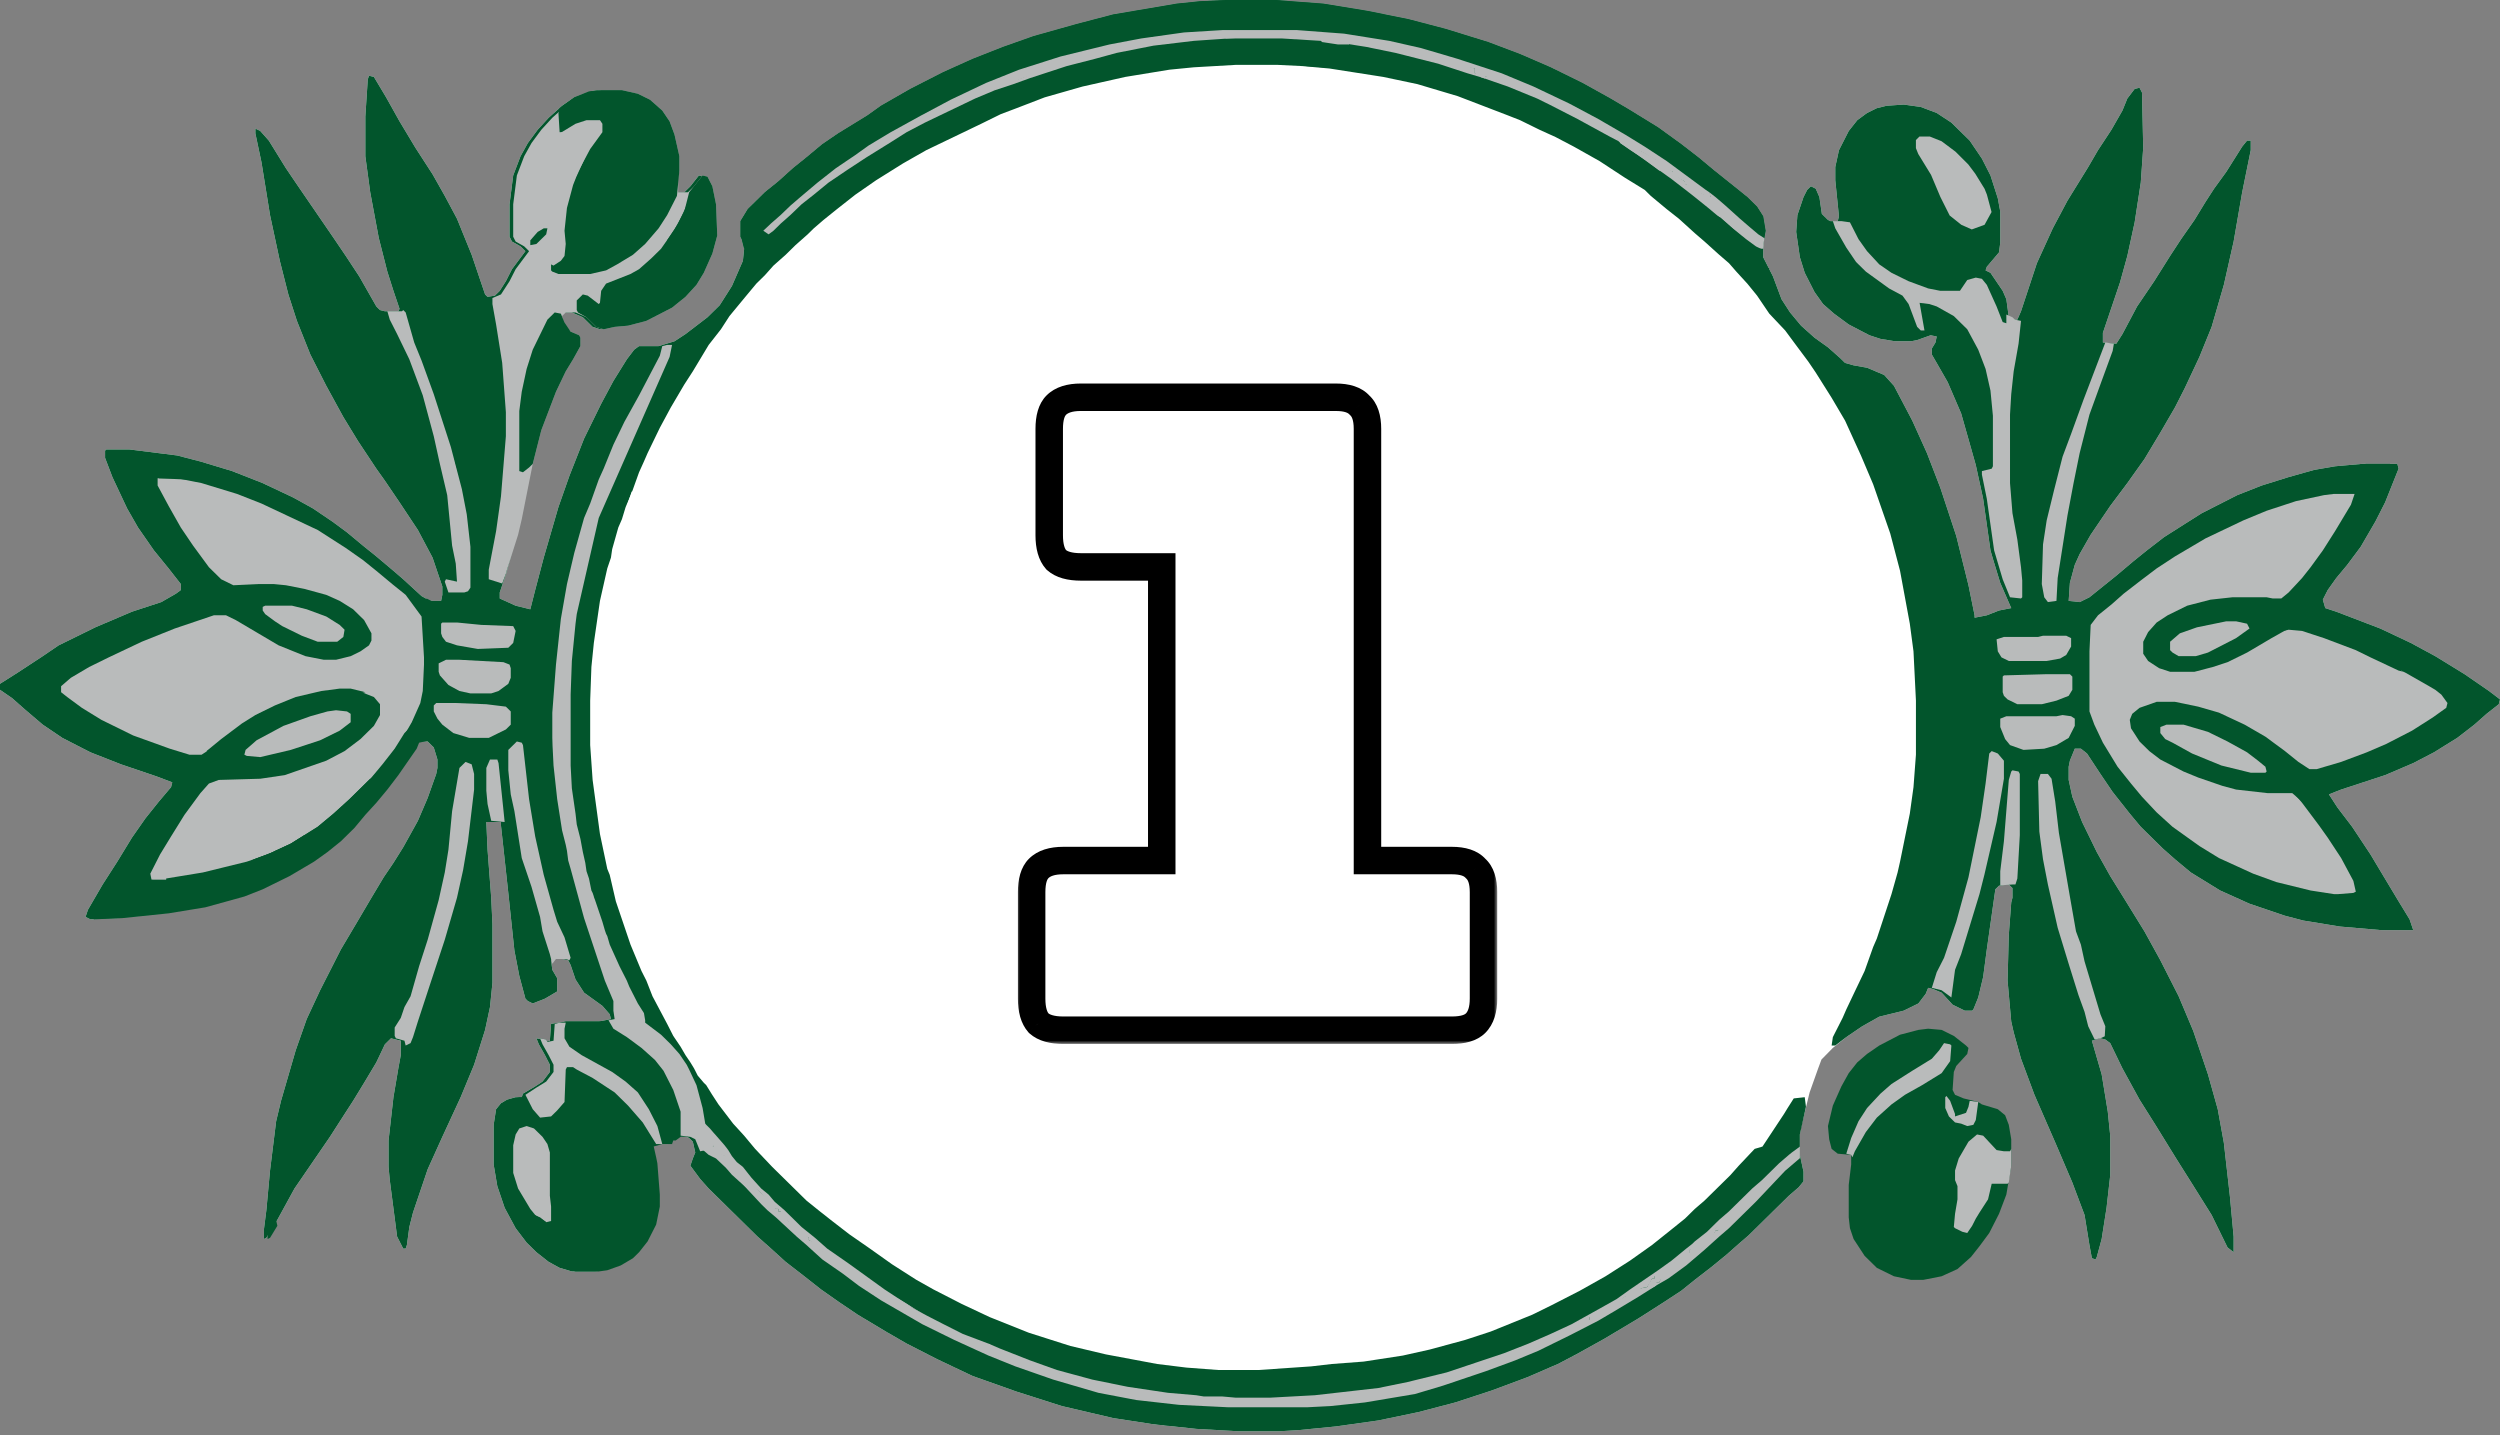<svg width="364" height="209" viewBox="0 0 364 209" fill="none" xmlns="http://www.w3.org/2000/svg">
<rect x="0" y="0" width="364" height="209" fill="#808080" stroke="none"/>
<path d="M178.442 0H185.736L192.674 0.525L199.079 1.575L205.128 2.8L210.465 4.199L216.692 6.124L221.318 7.874L225.765 9.799L230.391 12.073L234.483 14.348L237.152 15.923L241.421 18.547L244.802 20.997L247.292 22.922L249.605 24.846L252.452 27.121L254.409 28.696L255.832 30.096L256.721 31.496L257.077 33.595L256.721 35.695V37.445L258.145 40.244L259.39 43.569L260.635 45.494L262.237 47.418L264.194 49.168L266.151 50.568L267.93 52.143L268.641 52.843L269.887 53.193L271.844 53.542L274.334 54.592L275.758 56.167L278.426 61.241L280.561 65.966L282.518 71.04L284.831 78.039L286.61 85.213L287.5 89.588V89.937L289.279 89.588L291.058 88.888L292.837 88.538L291.236 84.863L290.168 81.364L289.812 80.139L288.745 72.615L287.677 67.716L286.788 64.566L285.543 60.192L283.586 55.642L281.984 52.843L281.273 51.618V50.743L281.806 49.868L281.984 48.993L281.095 48.818L279.138 49.518L278.248 49.693H275.935L273.801 49.343L272.199 48.818L269.175 47.243L267.04 45.669L265.439 44.269L264.194 42.519L262.77 39.719L262.059 37.445L261.525 33.77L261.703 31.321L262.592 28.696L263.126 27.646L263.66 27.121L264.371 27.471L264.905 28.696L265.261 31.146L266.151 32.02L266.506 32.196H267.574L267.752 31.496L267.218 26.246V24.322L267.752 21.872L269.175 19.072L270.42 17.498L271.844 16.448L273.267 15.748L274.69 15.398L277.181 15.223L279.672 15.573L281.984 16.448L284.119 17.848L286.788 20.472L288.567 23.097L289.812 25.546L290.88 28.871L291.236 30.796V35.345L291.058 36.745L289.279 38.845L289.101 39.37L289.812 39.719L291.591 42.344L292.125 43.569L292.481 46.194L292.837 46.544H293.726L294.26 45.319L296.573 38.32L298.886 33.245L301.021 29.221L304.045 24.322L305.468 21.872L307.425 18.897L309.026 16.098L309.738 14.348L310.805 12.948L311.517 12.773L311.873 13.473L312.051 21.522L311.695 26.596L310.805 32.37L309.738 37.27L308.671 41.119L306.18 48.468V49.868L308.137 50.043L309.026 48.643L311.161 44.619L313.652 40.944L315.965 37.27L317.566 34.82L319.523 32.02L321.124 29.396L322.37 27.471L324.149 25.021L326.461 21.347L327.173 20.472H327.707V21.872L326.461 27.996L325.216 35.17L323.793 41.469L322.014 47.593L320.235 51.968L318.1 56.517L316.676 59.317L314.542 62.991L312.229 66.841L309.738 70.34L307.247 73.665L304.401 77.864L302.8 80.664L302.088 82.239L301.376 84.863L301.198 87.488L302.8 87.663L304.223 86.963L308.137 83.813L310.628 81.714L312.585 80.139L315.075 78.214L318.1 76.289L320.59 74.715L325.75 72.09L329.308 70.69L333.222 69.465L336.958 68.415L339.982 67.891L343.896 67.541H349.056L349.234 68.24L347.277 73.14L345.853 75.939L343.718 79.614L341.762 82.239L340.16 84.163L338.915 85.913L338.203 87.313L338.559 88.538L340.16 89.063L346.565 91.512L351.013 93.612L354.571 95.537L358.841 98.161L362.399 100.611L364 101.836L363.822 102.536L362.043 103.935L360.264 105.51L357.773 107.435L354.393 109.535L351.369 111.109L347.277 112.859L340.872 114.959L339.093 115.659L340.338 117.584L342.473 120.383L345.142 124.408L346.921 127.382L349.234 131.232L350.835 133.856L351.369 135.431H346.743L340.694 134.906L335.357 134.031L332.688 133.331L327.529 131.582L323.259 129.657L318.989 127.032L316.676 125.108L314.897 123.533L311.695 120.383L310.094 118.458L307.603 115.309L305.824 112.684L303.867 109.71L302.978 109.01H302.088L301.376 110.76L301.198 111.634V113.559L301.732 116.009L303.155 119.683L305.29 124.058L307.247 127.557L309.204 130.707L312.229 135.606L314.542 139.805L317.21 145.055L319.345 150.129L321.48 156.428L322.903 161.502L323.793 166.402L324.682 174.276L325.216 180.05V182.325L324.327 181.625L322.014 176.9L319.167 172.351L316.854 168.676L313.83 163.777L311.517 160.103L309.026 155.553L307.247 151.879L306.536 151.354L305.824 151.179L304.579 151.529L306.002 156.428L306.892 161.852L307.247 165.352V171.126L306.714 175.85L306.002 180.4L305.29 183.024L305.112 183.374L304.579 183.199L304.223 181.275L303.511 176.9L301.732 172.176L299.419 166.752L296.217 159.403L294.26 154.153L293.193 150.304L292.837 148.729L292.303 142.78L292.481 136.131L292.837 131.407L293.015 130.707V129.307L292.481 128.782L291.058 128.957L290.524 129.482L289.279 138.231L288.745 142.255L288.033 145.23L287.322 146.979L287.144 147.154H286.076L284.297 146.28L282.696 144.53L281.451 144.005L280.739 143.83L280.383 144.705L279.316 146.105L277.181 147.154L273.623 148.029L271.132 149.429L268.819 151.004L266.862 152.579L265.207 154.264L264.727 155.553L263.482 159.053L262.237 164.127L262.059 165.177V168.152L262.592 170.601V172.001L261.881 172.876L260.457 174.101L254.587 179.875L253.163 181.1L251.384 182.674L249.249 184.424L246.759 186.349L244.802 187.924L242.133 189.674L238.575 191.948L233.593 194.923L229.501 197.197L226.833 198.597L222.385 200.522L217.226 202.447L211.889 204.196L206.551 205.596L200.68 206.821L194.454 207.696L189.116 208.221L186.27 208.396H180.399L174.172 208.046L167.767 207.346L162.074 206.471L154.602 204.721L148.02 202.622L141.615 200.347L136.456 197.897L132.008 195.623L128.983 193.873L124.892 191.423L122.045 189.499L119.554 187.749L116.886 185.649L114.395 183.724L112.082 181.625L110.303 180.05L103.187 173.051L101.941 171.651L100.518 169.726L100.874 168.676L101.23 167.802L100.874 166.227L100.34 165.702L99.984 165.527H98.561L97.85 166.052H97.494L97.316 166.577H95.892L94.647 166.927L95.003 168.501L95.181 169.376L95.537 173.926V175.675L95.003 178.3L93.758 180.75L92.512 182.325L91.623 183.199L89.844 184.249L87.887 184.949L86.641 185.124H83.261L81.482 184.599L79.881 183.724L78.102 182.325L76.678 180.925L75.077 178.825L73.476 175.85L72.409 172.701L71.875 169.551V163.777L72.231 161.502L72.942 160.628L73.832 160.103L75.077 159.753H75.967L76.145 159.228L77.924 158.178L78.991 157.478L80.059 156.078V155.028L79.347 153.629L78.457 152.054L78.102 151.179L78.991 151.354L79.169 151.704L80.059 151.529L80.237 149.079L82.371 148.729H87.175L88.954 148.379L88.776 147.679L87.709 146.455L85.04 144.53L83.795 142.605L83.083 140.505L82.727 139.805L81.838 139.63H80.415L80.237 139.805L80.415 141.205L81.126 142.43V144.355L79.347 145.405L77.568 146.105L76.856 145.755L76.501 145.405L75.611 142.08L74.899 138.406L74.01 130.007L72.942 120.208V119.683H70.807L70.985 123.708L71.519 130.707L71.697 134.556V143.13L71.341 146.63L70.629 149.954L69.028 155.028L67.071 159.753L64.403 165.527L62.268 170.251L60.133 176.55L59.599 178.65L59.243 181.275L59.066 181.8H58.71L57.82 180.05L56.753 171.826L56.575 169.901V166.052L57.286 159.753L57.998 155.553L58.354 153.629V151.529L56.931 151.179L56.041 152.054L54.796 154.678L53.017 157.653L51.415 160.278L50.17 162.202L48.035 165.527L42.876 173.051L40.385 177.6L38.784 180.225L38.428 180.4V179L38.784 176.2L39.318 170.426L40.207 163.252L40.919 160.278L43.054 152.929L44.655 148.379L46.612 144.18L49.636 138.231L52.127 134.031L54.084 130.707L55.863 127.732L57.286 125.632L58.71 123.358L60.845 119.508L62.268 116.184L63.513 112.684L63.691 111.809V110.585L63.157 108.835L62.268 107.96H61.023L60.489 108.135L60.133 109.01L57.464 112.859L55.863 114.959L54.262 116.884L52.661 118.633L51.06 120.558L49.103 122.483L47.146 124.058L45.189 125.457L41.63 127.557L37.717 129.482L35.048 130.532L29.355 132.107L24.018 132.981L17.257 133.681L13.165 133.856L12.454 133.506L12.809 132.456L14.944 128.782L17.079 125.457L19.214 121.958L21.171 119.158L23.128 116.709L24.907 114.609L25.085 113.909L22.772 113.034L17.613 111.284L13.165 109.535L9.073 107.435L6.227 105.51L3.558 103.236L1.779 101.661L0 100.436V99.561L2.491 97.986L6.227 95.537L8.54 93.962L13.877 91.337L19.214 89.063L23.484 87.663L25.619 86.438L26.33 85.913V85.038L24.551 82.763L22.416 80.139L20.104 76.814L18.502 74.015L16.367 69.465L15.3 66.666V65.616L15.478 65.441H18.858L25.797 66.316L29.177 67.191L33.803 68.59L38.25 70.34L42.698 72.44L45.544 74.015L48.391 75.939L50.526 77.514L52.839 79.439L54.796 81.014L57.286 83.113L58.71 84.338L61.378 86.788L62.624 87.488H64.225L64.403 86.613V85.388L62.98 81.189L60.845 77.164L58.176 73.14L56.041 69.99L54.796 68.24L52.127 64.216L49.992 60.717L47.502 56.167L45.189 51.618L43.232 46.718L41.986 42.869L40.741 37.97L39.318 31.321L38.072 23.622L37.183 19.422V18.722L37.894 19.072L39.14 20.472L41.63 24.497L43.41 27.121L48.569 34.645L50.348 37.27L52.305 40.244L54.796 44.619L55.329 45.144L56.041 45.319H57.998L58.176 44.969L57.286 42.344L56.397 39.544L55.151 34.645L53.906 27.996L53.194 22.747V16.973L53.55 11.548L53.728 11.024L54.44 11.198L56.219 14.173L58.176 17.672L60.489 21.522L62.98 25.372L64.759 28.521L66.538 31.846L68.672 37.095L70.629 42.869L70.985 43.219L72.053 43.044L72.764 42.344L73.654 40.944L74.543 39.194L76.501 36.57L75.789 35.87L74.543 35.17L74.188 34.47V29.746L74.721 25.546L75.789 22.747L76.856 20.822L78.28 18.897L79.881 17.148L81.838 15.398L83.617 14.173L85.93 13.298L86.997 13.123H90.022L92.334 13.648L94.113 14.523L95.892 16.098L96.96 17.672L97.672 19.597L98.383 22.747V24.846L98.205 26.071V27.996H99.629L100.518 27.121L101.763 25.546L102.475 25.721L103.187 27.121L103.72 29.746L103.898 34.295L103.187 36.92L101.941 39.719L100.874 41.469L99.273 43.219L97.316 44.794L93.58 46.718L90.911 47.418L88.954 47.593L87.353 47.943L86.285 47.593L84.862 46.194L83.261 45.494H81.838L81.304 46.019L81.482 47.068L82.549 48.293L83.795 48.818L83.973 49.168V50.393L82.905 52.318L81.838 54.067L80.415 57.042L78.28 62.641L77.034 67.541L75.433 75.589L74.899 77.864L74.721 79.789L73.654 83.638L72.764 86.263V87.138L75.077 88.188L77.212 88.713L77.924 85.913L79.169 81.189L81.304 73.84L82.905 69.29L85.04 63.866L87.531 58.792L89.31 55.467L91.267 52.318L92.334 50.918L93.046 50.393H95.892L98.205 49.693L99.806 48.643L103.009 46.194L104.788 44.444L106.567 41.644L108.168 37.97L108.346 36.22L107.99 34.82L107.812 34.47V32.196L108.88 30.446L111.37 27.996L113.327 26.421L115.462 24.497L117.419 22.922L119.732 20.997L122.045 19.422L126.315 16.798L128.272 15.398L132.542 12.948L137.345 10.498L141.615 8.574L146.063 6.824L150.51 5.249L156.737 3.5L162.074 2.1L171.326 0.525L174.706 0.175L178.442 0Z" fill="white"/>
<mask id="path-2-outside-1_389_7248" maskUnits="userSpaceOnUse" x="148" y="54.999" width="70" height="97" fill="black">
<rect fill="white" x="148" y="54.999" width="70" height="97"/>
<path d="M211.391 150H154.815C153.193 150 151.999 149.658 151.231 148.976C150.548 148.208 150.207 147.013 150.207 145.392V129.904C150.207 128.282 150.548 127.13 151.231 126.448C151.999 125.68 153.193 125.296 154.815 125.296H169.151V82.543H157.375C155.753 82.543 154.559 82.202 153.791 81.519C153.108 80.751 152.767 79.557 152.767 77.936V62.447C152.767 60.826 153.108 59.674 153.791 58.992C154.559 58.224 155.753 57.84 157.375 57.84H194.495C196.116 57.84 197.268 58.224 197.951 58.992C198.719 59.674 199.103 60.826 199.103 62.447V125.296H211.391C213.012 125.296 214.164 125.68 214.847 126.448C215.615 127.13 215.999 128.282 215.999 129.904V145.392C215.999 147.013 215.615 148.208 214.847 148.976C214.164 149.658 213.012 150 211.391 150Z"/>
</mask>
<path d="M211.391 150H154.815C153.193 150 151.999 149.658 151.231 148.976C150.548 148.208 150.207 147.013 150.207 145.392V129.904C150.207 128.282 150.548 127.13 151.231 126.448C151.999 125.68 153.193 125.296 154.815 125.296H169.151V82.543H157.375C155.753 82.543 154.559 82.202 153.791 81.519C153.108 80.751 152.767 79.557 152.767 77.936V62.447C152.767 60.826 153.108 59.674 153.791 58.992C154.559 58.224 155.753 57.84 157.375 57.84H194.495C196.116 57.84 197.268 58.224 197.951 58.992C198.719 59.674 199.103 60.826 199.103 62.447V125.296H211.391C213.012 125.296 214.164 125.68 214.847 126.448C215.615 127.13 215.999 128.282 215.999 129.904V145.392C215.999 147.013 215.615 148.208 214.847 148.976C214.164 149.658 213.012 150 211.391 150Z" fill="white"/>
<path d="M151.231 148.976L149.736 150.304L149.814 150.392L149.902 150.47L151.231 148.976ZM151.231 126.448L149.816 125.033L149.816 125.033L151.231 126.448ZM169.151 125.296V127.296H171.151V125.296H169.151ZM169.151 82.543H171.151V80.543H169.151V82.543ZM153.791 81.519L152.296 82.848L152.374 82.936L152.462 83.014L153.791 81.519ZM153.791 58.992L152.376 57.577L152.376 57.577L153.791 58.992ZM197.951 58.992L196.456 60.32L196.534 60.408L196.622 60.486L197.951 58.992ZM199.103 125.296H197.103V127.296H199.103V125.296ZM214.847 126.448L213.352 127.776L213.43 127.864L213.518 127.942L214.847 126.448ZM214.847 148.976L216.261 150.39L216.261 150.39L214.847 148.976ZM211.391 148H154.815V152H211.391V148ZM154.815 148C153.414 148 152.8 147.695 152.559 147.481L149.902 150.47C151.197 151.621 152.973 152 154.815 152V148ZM152.725 147.647C152.511 147.406 152.207 146.792 152.207 145.392H148.207C148.207 147.233 148.585 149.009 149.736 150.304L152.725 147.647ZM152.207 145.392V129.904H148.207V145.392H152.207ZM152.207 129.904C152.207 128.473 152.523 127.983 152.645 127.862L149.816 125.033C148.572 126.277 148.207 128.091 148.207 129.904H152.207ZM152.645 127.862C152.888 127.619 153.465 127.296 154.815 127.296V123.296C152.922 123.296 151.109 123.74 149.816 125.033L152.645 127.862ZM154.815 127.296H169.151V123.296H154.815V127.296ZM171.151 125.296V82.543H167.151V125.296H171.151ZM169.151 80.543H157.375V84.543H169.151V80.543ZM157.375 80.543C155.974 80.543 155.36 80.239 155.119 80.025L152.462 83.014C153.757 84.165 155.533 84.543 157.375 84.543V80.543ZM155.285 80.191C155.071 79.95 154.767 79.336 154.767 77.936H150.767C150.767 79.777 151.145 81.553 152.296 82.848L155.285 80.191ZM154.767 77.936V62.447H150.767V77.936H154.767ZM154.767 62.447C154.767 61.017 155.083 60.527 155.205 60.406L152.376 57.577C151.132 58.821 150.767 60.635 150.767 62.447H154.767ZM155.205 60.406C155.448 60.163 156.025 59.84 157.375 59.84V55.84C155.482 55.84 153.669 56.284 152.376 57.577L155.205 60.406ZM157.375 59.84H194.495V55.84H157.375V59.84ZM194.495 59.84C195.87 59.84 196.325 60.174 196.456 60.32L199.445 57.663C198.21 56.273 196.362 55.84 194.495 55.84V59.84ZM196.622 60.486C196.768 60.617 197.103 61.072 197.103 62.447H201.103C201.103 60.58 200.669 58.732 199.279 57.497L196.622 60.486ZM197.103 62.447V125.296H201.103V62.447H197.103ZM199.103 127.296H211.391V123.296H199.103V127.296ZM211.391 127.296C212.766 127.296 213.221 127.63 213.352 127.776L216.341 125.119C215.106 123.729 213.258 123.296 211.391 123.296V127.296ZM213.518 127.942C213.664 128.073 213.999 128.528 213.999 129.904H217.999C217.999 128.036 217.565 126.188 216.175 124.953L213.518 127.942ZM213.999 129.904V145.392H217.999V129.904H213.999ZM213.999 145.392C213.999 146.741 213.675 147.318 213.432 147.561L216.261 150.39C217.554 149.097 217.999 147.284 217.999 145.392H213.999ZM213.432 147.561C213.311 147.683 212.821 148 211.391 148V152C213.203 152 215.017 151.634 216.261 150.39L213.432 147.561Z" fill="black" mask="url(#path-2-outside-1_389_7248)"/>
<path d="M178.442 0H185.736L192.674 0.525L199.079 1.575L205.128 2.8L210.465 4.199L216.692 6.124L221.318 7.874L225.765 9.799L230.391 12.073L234.483 14.348L237.152 15.923L241.421 18.547L244.802 20.997L247.292 22.922L249.605 24.846L252.452 27.121L254.409 28.696L255.832 30.096L256.721 31.496L257.077 33.595L256.721 35.695V37.445L258.145 40.244L259.39 43.569L260.635 45.494L262.237 47.418L264.194 49.168L266.151 50.568L267.93 52.143L268.641 52.843L269.887 53.193L271.844 53.542L274.334 54.592L275.758 56.167L278.426 61.241L280.561 65.966L282.518 71.04L284.831 78.039L286.61 85.213L287.5 89.588V89.937L289.279 89.588L291.058 88.888L292.837 88.538L291.236 84.863L290.168 81.364L289.812 80.139L288.745 72.615L287.677 67.716L286.788 64.566L285.543 60.192L283.586 55.642L281.984 52.843L281.273 51.618V50.743L281.806 49.868L281.984 48.993L281.095 48.818L279.138 49.518L278.248 49.693H275.935L273.801 49.343L272.199 48.818L269.175 47.243L267.04 45.669L265.439 44.269L264.194 42.519L262.77 39.719L262.059 37.445L261.525 33.77L261.703 31.321L262.592 28.696L263.126 27.646L263.66 27.121L264.371 27.471L264.905 28.696L265.261 31.146L266.151 32.02L266.506 32.196H267.574L267.752 31.496L267.218 26.246V24.322L267.752 21.872L269.175 19.072L270.42 17.498L271.844 16.448L273.267 15.748L274.69 15.398L277.181 15.223L279.672 15.573L281.984 16.448L284.119 17.848L286.788 20.472L288.567 23.097L289.812 25.546L290.88 28.871L291.236 30.796V35.345L291.058 36.745L289.279 38.845L289.101 39.37L289.812 39.719L291.591 42.344L292.125 43.569L292.481 46.194L292.837 46.544H293.726L294.26 45.319L296.573 38.32L298.886 33.245L301.021 29.221L304.045 24.322L305.468 21.872L307.425 18.897L309.026 16.098L309.738 14.348L310.805 12.948L311.517 12.773L311.873 13.473L312.051 21.522L311.695 26.596L310.805 32.37L309.738 37.27L308.671 41.119L306.18 48.468V49.868L308.137 50.043L309.026 48.643L311.161 44.619L313.652 40.944L315.965 37.27L317.566 34.82L319.523 32.02L321.124 29.396L322.37 27.471L324.149 25.021L326.461 21.347L327.173 20.472H327.707V21.872L326.461 27.996L325.216 35.17L323.793 41.469L322.014 47.593L320.235 51.968L318.1 56.517L316.676 59.317L314.542 62.991L312.229 66.841L309.738 70.34L307.247 73.665L304.401 77.864L302.8 80.664L302.088 82.239L301.376 84.863L301.198 87.488L302.8 87.663L304.223 86.963L308.137 83.813L310.628 81.714L312.585 80.139L315.075 78.214L318.1 76.289L320.59 74.715L325.75 72.09L329.308 70.69L333.222 69.465L336.958 68.415L339.982 67.891L343.896 67.541H349.056L349.234 68.24L347.277 73.14L345.853 75.939L343.718 79.614L341.761 82.239L340.16 84.163L338.915 85.913L338.203 87.313L338.559 88.538L340.16 89.063L346.565 91.512L351.013 93.612L354.571 95.537L358.841 98.161L362.399 100.611L364 101.836L363.822 102.536L362.043 103.935L360.264 105.51L357.773 107.435L354.393 109.535L351.369 111.109L347.277 112.859L340.872 114.959L339.093 115.659L340.338 117.584L342.473 120.383L345.142 124.408L346.921 127.382L349.234 131.232L350.835 133.856L351.369 135.431H346.743L340.694 134.906L335.357 134.031L332.688 133.331L327.529 131.582L323.259 129.657L318.989 127.032L316.676 125.108L314.897 123.533L311.695 120.383L310.094 118.458L307.603 115.309L305.824 112.684L303.867 109.71L302.978 109.01H302.088L301.376 110.76L301.198 111.634V113.559L301.732 116.009L303.155 119.683L305.29 124.058L307.247 127.557L309.204 130.707L312.229 135.606L314.542 139.805L317.21 145.055L319.345 150.129L321.48 156.428L322.903 161.502L323.793 166.402L324.682 174.276L325.216 180.05V182.325L324.326 181.625L322.014 176.9L319.167 172.351L316.854 168.676L313.83 163.777L311.517 160.103L309.026 155.553L307.247 151.879L306.536 151.354L305.824 151.179L304.579 151.529L306.002 156.428L306.891 161.852L307.247 165.352V171.126L306.714 175.85L306.002 180.4L305.29 183.024L305.112 183.374L304.579 183.199L304.223 181.275L303.511 176.9L301.732 172.176L299.419 166.752L296.217 159.403L294.26 154.153L293.193 150.304L292.837 148.729L292.303 142.78L292.481 136.131L292.837 131.407L293.015 130.707V129.307L292.481 128.782L291.058 128.957L290.524 129.482L289.279 138.231L288.745 142.255L288.033 145.23L287.322 146.979L287.144 147.154H286.076L284.297 146.28L282.696 144.53L281.451 144.005L280.739 143.83L280.383 144.705L279.316 146.105L277.181 147.154L273.623 148.029L271.132 149.429L268.819 151.004L267.218 152.229H266.684L266.862 151.004L268.285 148.204L268.819 146.979L270.065 144.355L271.488 141.38L272.733 137.881L273.267 136.656L275.402 130.182L276.291 127.032L276.647 125.457L278.07 118.458L278.604 114.609L278.96 109.885V102.011L278.604 94.837L278.07 90.812L276.647 83.113L275.224 77.689L272.733 70.515L270.954 66.316L268.641 61.241L266.684 57.917L264.371 54.242L263.304 52.668L261.347 50.043L259.924 48.118L257.611 45.669L255.832 43.044L254.409 41.294L252.807 39.544L251.74 38.32L250.317 37.095L248.182 35.17L246.759 33.945L244.446 31.846L242.667 30.446L240.354 28.521L239.464 27.646L236.618 25.896L232.882 23.447L229.146 21.347L226.477 19.947L224.164 18.897L223.097 18.372L221.318 17.498L219.539 16.798L212.244 13.998L206.373 12.248L201.392 11.198L193.564 9.974L189.65 9.624L186.092 9.449H179.865L173.816 9.799L170.258 10.149L163.853 11.198L157.627 12.598L152.111 14.173L148.02 15.748L145.707 16.623L142.86 18.023L134.854 21.872L131.474 23.797L127.56 26.246L124.536 28.346L121.867 30.446L119.91 32.02L118.487 33.245L117.597 34.12L115.818 35.695L115.107 36.395L114.395 37.095L112.616 38.67L111.37 40.069L110.125 41.294L108.524 43.219L106.211 46.019L104.966 47.943L103.187 50.218L100.874 54.067L99.629 55.992L97.672 59.317L96.07 62.291L94.291 65.966L93.758 67.191L93.046 68.765L91.978 71.74L91.089 73.84L90.555 75.589L90.022 76.814L89.132 79.964L88.954 81.189L88.42 82.763L87.353 87.488L86.463 93.612L86.108 97.111L85.93 102.011V108.485L86.285 113.559L87.353 121.433L88.42 126.507L88.776 127.382L89.666 131.232L91.801 137.531L93.402 141.38L94.113 142.78L95.003 145.055L97.138 149.079L98.027 150.829L99.095 152.404L99.806 153.629L100.162 154.153L100.518 154.678L101.052 155.553L101.586 156.603L102.475 157.653L102.831 158.003L103.653 159.335L104.61 160.803L106.745 163.602L108.346 165.352L109.947 167.277L112.438 169.901L117.419 174.801L119.376 176.375L121.155 177.775L123.646 179.7L126.671 181.8L129.873 184.074L133.431 186.349L135.922 187.749L140.014 189.848L144.106 191.773L149.799 194.048L155.848 195.973L161.007 197.197L168.479 198.597L172.749 199.122L177.374 199.472H183.245L190.895 198.947L193.92 198.597L198.545 198.247L204.239 197.372L208.152 196.498L213.312 195.098L217.048 193.873L223.097 191.423L225.943 190.023L230.035 187.924L233.771 185.824L237.329 183.549L240.532 181.275L243.378 179L245.335 177.425L246.759 176.025L248.182 174.801L251.918 171.126L253.163 169.726L255.476 167.277L256.614 166.942L259.746 162.202L260.28 161.327L261.169 159.928L262.77 159.753L262.948 161.152L262.059 165.177V168.152L262.592 170.601V172.001L261.881 172.876L260.457 174.101L254.587 179.875L253.163 181.1L251.384 182.674L249.249 184.424L246.759 186.349L244.802 187.924L242.133 189.674L238.575 191.948L233.593 194.923L229.501 197.197L226.833 198.597L222.385 200.522L217.226 202.447L211.889 204.196L206.551 205.596L200.68 206.821L194.454 207.696L189.116 208.221L186.27 208.396H180.399L174.172 208.046L167.767 207.346L162.074 206.471L154.602 204.721L148.02 202.622L141.615 200.347L136.456 197.897L132.008 195.623L128.983 193.873L124.891 191.423L122.045 189.499L119.554 187.749L116.886 185.649L114.395 183.724L112.082 181.625L110.303 180.05L103.187 173.051L101.941 171.651L100.518 169.726L100.874 168.676L101.23 167.802L100.874 166.227L100.34 165.702L99.984 165.527H98.561L97.85 166.052H97.494L97.316 166.577H95.892L94.647 166.927L95.003 168.501L95.181 169.376L95.537 173.926V175.675L95.003 178.3L93.758 180.75L92.512 182.325L91.623 183.199L89.844 184.249L87.887 184.949L86.641 185.124H83.261L81.482 184.599L79.881 183.724L78.102 182.325L76.678 180.925L75.077 178.825L73.476 175.85L72.409 172.701L71.875 169.551V163.777L72.231 161.502L72.942 160.628L73.832 160.103L75.077 159.753H75.967L76.145 159.228L77.924 158.178L78.991 157.478L80.059 156.078V155.028L79.347 153.629L78.457 152.054L78.102 151.179L78.991 151.354L79.169 151.704L80.059 151.529L80.237 149.079L82.371 148.729H87.175L88.954 148.379L88.776 147.679L87.709 146.455L85.04 144.53L83.795 142.605L83.083 140.505L82.727 139.805L81.838 139.63H80.415L80.237 139.805L80.415 141.205L81.126 142.43V144.355L79.347 145.405L77.568 146.105L76.856 145.755L76.501 145.405L75.611 142.08L74.899 138.406L74.01 130.007L72.942 120.208V119.683H70.807L70.985 123.708L71.519 130.707L71.697 134.556V143.13L71.341 146.63L70.629 149.954L69.028 155.028L67.071 159.753L64.403 165.527L62.268 170.251L60.133 176.55L59.599 178.65L59.243 181.275L59.066 181.8H58.71L57.82 180.05L56.753 171.826L56.575 169.901V166.052L57.286 159.753L57.998 155.553L58.354 153.629V151.529L56.931 151.179L56.041 152.054L54.796 154.678L53.017 157.653L51.415 160.278L50.17 162.202L48.035 165.527L42.876 173.051L40.385 177.6L38.784 180.225L38.428 180.4V179L38.784 176.2L39.318 170.426L40.207 163.252L40.919 160.278L43.054 152.929L44.655 148.379L46.612 144.18L49.636 138.231L52.127 134.031L54.084 130.707L55.863 127.732L57.286 125.632L58.71 123.358L60.845 119.508L62.268 116.184L63.513 112.684L63.691 111.809V110.585L63.157 108.835L62.268 107.96H61.023L60.489 108.135L60.133 109.01L57.464 112.859L55.863 114.959L54.262 116.884L52.661 118.633L51.06 120.558L49.103 122.483L47.146 124.058L45.189 125.457L41.63 127.557L37.717 129.482L35.048 130.532L29.355 132.107L24.018 132.981L17.257 133.681L13.165 133.856L12.454 133.506L12.809 132.456L14.944 128.782L17.079 125.457L19.214 121.958L21.171 119.158L23.128 116.709L24.907 114.609L25.085 113.909L22.772 113.034L17.613 111.284L13.165 109.535L9.073 107.435L6.227 105.51L3.558 103.236L1.779 101.661L0 100.436V99.561L2.491 97.986L6.227 95.537L8.54 93.962L13.877 91.337L19.214 89.063L23.484 87.663L25.619 86.438L26.33 85.913V85.038L24.551 82.763L22.416 80.139L20.104 76.814L18.502 74.015L16.367 69.465L15.3 66.666V65.616L15.478 65.441H18.858L25.797 66.316L29.177 67.191L33.803 68.59L38.25 70.34L42.698 72.44L45.544 74.015L48.391 75.939L50.526 77.514L52.839 79.439L54.796 81.014L57.286 83.113L58.71 84.338L61.378 86.788L62.624 87.488H64.225L64.403 86.613V85.388L62.98 81.189L60.845 77.164L58.176 73.14L56.041 69.99L54.796 68.24L52.127 64.216L49.992 60.717L47.502 56.167L45.189 51.618L43.232 46.718L41.986 42.869L40.741 37.97L39.318 31.321L38.072 23.622L37.183 19.422V18.722L37.894 19.072L39.14 20.472L41.63 24.497L43.41 27.121L48.569 34.645L50.348 37.27L52.305 40.244L54.796 44.619L55.329 45.144L56.041 45.319H57.998L58.176 44.969L57.286 42.344L56.397 39.544L55.151 34.645L53.906 27.996L53.194 22.747V16.973L53.55 11.548L53.728 11.024L54.44 11.198L56.219 14.173L58.176 17.672L60.489 21.522L62.98 25.372L64.759 28.521L66.538 31.846L68.672 37.095L70.629 42.869L70.985 43.219L72.053 43.044L72.764 42.344L73.654 40.944L74.543 39.194L76.501 36.57L75.789 35.87L74.543 35.17L74.188 34.47V29.746L74.721 25.546L75.789 22.747L76.856 20.822L78.28 18.897L79.881 17.148L81.838 15.398L83.617 14.173L85.93 13.298L86.997 13.123H90.022L92.334 13.648L94.113 14.523L95.892 16.098L96.96 17.672L97.672 19.597L98.383 22.747V24.846L98.205 26.071V27.996H99.629L100.518 27.121L101.763 25.546L102.475 25.721L103.187 27.121L103.72 29.746L103.898 34.295L103.187 36.92L101.941 39.719L100.874 41.469L99.273 43.219L97.316 44.794L93.58 46.718L90.911 47.418L88.954 47.593L87.353 47.943L86.285 47.593L84.862 46.194L83.261 45.494H81.838L81.304 46.019L81.482 47.068L82.549 48.293L83.795 48.818L83.973 49.168V50.393L82.905 52.318L81.838 54.067L80.415 57.042L78.28 62.641L77.034 67.541L75.433 75.589L74.899 77.864L74.721 79.789L73.654 83.638L72.764 86.263V87.138L75.077 88.188L77.212 88.713L77.924 85.913L79.169 81.189L81.304 73.84L82.905 69.29L85.04 63.866L87.531 58.792L89.31 55.467L91.267 52.318L92.334 50.918L93.046 50.393H95.892L98.205 49.693L99.806 48.643L103.009 46.194L104.788 44.444L106.567 41.644L108.168 37.97L108.346 36.22L107.99 34.82L107.812 34.47V32.196L108.88 30.446L111.37 27.996L113.327 26.421L115.462 24.497L117.419 22.922L119.732 20.997L122.045 19.422L126.315 16.798L128.272 15.398L132.542 12.948L137.345 10.498L141.615 8.574L146.063 6.824L150.51 5.249L156.737 3.5L162.074 2.1L171.326 0.525L174.706 0.175L178.442 0Z" fill="#02552C"/>
<path d="M22.949 69.64H25.796L29.354 70.34L34.513 71.915L38.072 73.315L46.255 77.164L50.347 79.789L52.838 81.538L54.795 83.113L57.108 85.038L59.065 86.613L61.377 89.762L61.733 95.712V96.793L61.555 100.611L61.2 102.361L59.954 105.16L58.531 107.61L56.574 110.409L54.973 112.334L52.838 114.609L49.458 117.933L48.034 119.158L45.721 120.908L41.63 123.358L38.605 124.757L34.691 125.982L29.532 127.207L24.195 128.082H22.06L21.882 127.207L23.305 124.407L24.906 121.783L26.863 118.633L29.176 115.484L30.421 114.084L31.845 113.559L37.894 113.384L41.452 112.859L47.501 110.759L50.169 109.36L52.482 107.61L54.439 105.685L55.328 104.11V102.536L54.439 101.486L52.66 100.786L51.059 100.436H49.458L45.01 101.136L42.163 102.011L37.716 103.935L35.759 105.16L32.912 107.26L30.955 108.835L29.354 109.885H27.575L24.728 109.01L19.391 107.085L14.765 104.81L11.919 103.06L9.784 101.486L8.895 100.786V99.911L10.318 98.686L12.986 97.111L15.833 95.712L20.637 93.437L25.44 91.512L31.133 89.587H32.912L34.335 90.287L40.562 93.962L44.476 95.537L47.145 96.061H48.924L51.059 95.537L52.482 94.837L53.727 93.962L54.083 93.262V92.212L53.016 90.287L51.415 88.713L49.458 87.488L47.501 86.613L44.298 85.738L41.63 85.213L39.85 85.038H37.716L33.98 85.213L32.2 84.338L30.421 82.588L28.109 79.439L26.329 76.814L24.55 73.665L22.949 70.69V69.64Z" fill="#B9BBBB"/>
<path d="M339.806 71.915H342.831L342.297 73.49L339.984 77.339L338.205 80.139L336.426 82.588L335.181 84.163L333.224 86.263L332.156 87.138H330.911L330.021 86.963H325.04L321.838 87.313L318.457 88.188L315.611 89.588L314.01 90.637L312.764 92.037L312.053 93.437V95.187L312.764 96.237L314.365 97.287L315.967 97.811H319.525L322.193 97.112L324.328 96.412L327.175 95.012L330.733 92.912L333.224 91.512L335.181 91.687L339.806 93.262L343.364 94.662L347.456 96.587L350.303 97.986L353.683 99.911L354.573 100.436L355.462 101.136L356.352 102.361L356.174 103.061L354.217 104.46L351.192 106.385L347.456 108.31L344.61 109.535L340.874 110.935L337.316 111.984H336.248L334.647 110.935L332.69 109.36L329.843 107.26L326.819 105.51L323.083 103.761L320.058 102.886L316.678 102.186H314.01L311.519 103.061L310.451 103.936L310.096 104.81L310.273 106.035L311.519 107.96L312.942 109.36L314.543 110.585L317.924 112.334L320.058 113.209L323.617 114.434L325.574 114.959L330.199 115.484H333.757L335.181 116.709L337.493 119.683L339.095 121.958L341.229 125.283L342.831 128.257L343.186 129.832L342.653 130.182H339.806L336.426 129.657L331.445 128.432L328.064 127.207L323.083 124.933L320.236 123.183L316.322 120.383L314.01 118.284L311.875 116.009L310.273 114.084L308.316 111.634L306.182 108.135L304.936 105.51L304.225 103.586V94.837L304.403 90.987L305.47 89.588L307.427 88.013L309.206 86.438L311.697 84.513L314.01 82.763L316.678 81.014L321.126 78.389L326.641 75.764L330.021 74.365L334.291 72.965L338.383 72.09L339.806 71.915Z" fill="#B9BBBB"/>
<path d="M87.532 13.123H90.556L92.869 13.648L94.648 14.523L96.427 16.098L97.495 17.672L98.206 19.597L98.918 22.747V24.846L98.74 26.071V27.996H100.163L101.053 27.121L102.298 25.546L103.01 25.721L103.721 27.121L104.255 29.746L104.433 34.295L103.721 36.92L102.476 39.719L101.408 41.469L99.807 43.219L97.85 44.794L94.114 46.718L91.446 47.418L89.489 47.593L87.887 47.943L86.82 47.593L85.397 46.193L83.796 45.493H82.372L81.838 46.019L82.016 47.068L83.084 48.293L84.329 48.818L84.507 49.168V50.393L83.44 52.318L82.372 54.067L80.949 57.042L78.814 62.641L77.569 67.54L75.968 75.589L75.434 77.864L73.655 83.463L74.011 82.588L73.121 84.96L71.164 84.338V82.938L72.231 77.339L72.943 72.265L73.655 63.516V60.017L73.121 52.843L72.231 47.243L71.698 44.269V43.394L72.943 42.869L74.189 40.944L75.078 39.194L77.035 36.57L76.323 35.87L75.078 35.17L74.722 34.47V29.746L75.256 25.546L76.323 22.747L77.391 20.822L78.814 18.897L80.415 17.148L82.372 15.398L84.151 14.173L86.464 13.298L87.532 13.123Z" fill="#B9BBBB"/>
<path d="M178.442 0H185.736L192.675 0.525L199.079 1.575L205.128 2.8L210.465 4.199L216.692 6.124L221.318 7.874L225.766 9.799L230.391 12.073L234.483 14.348L237.152 15.923L241.421 18.547L244.802 20.997L247.292 22.922L249.605 24.846L252.452 27.121L254.409 28.696L255.832 30.096L256.722 31.496L257.077 33.595L256.544 36.57L255.476 36.22L253.875 35.17L252.096 33.595L250.317 32.196L248.182 30.271L246.225 28.696V28.346L245.335 27.996L242.845 26.071L240.888 24.672L237.685 22.397L235.373 20.822L234.661 20.122L232.704 18.897L230.747 17.848L228.078 16.448L225.588 15.048L222.563 13.648L218.116 11.898L215.981 11.198L214.557 10.848L214.202 10.674V9.974L212.067 9.624L210.465 8.749L205.484 7.349L202.815 6.649L197.478 5.774L194.987 5.424L187.693 5.074H181.289L174.884 5.424L170.792 5.774L162.608 7.174L156.204 8.924L152.467 9.974L148.376 11.373L144.106 13.123L141.437 14.348L134.143 17.848L131.474 19.247L128.984 20.822L125.603 22.922L122.935 24.672L120.088 26.596L118.665 28.346L117.953 28.696L117.775 29.221L116.352 30.446L115.107 31.846L114.217 32.545L114.039 33.245L112.972 34.12H112.616L112.438 34.645L111.549 35.52L110.303 36.57H109.414V35.345L108.524 35.52L108.346 36.22L107.99 34.82L107.812 34.47V32.196L108.88 30.446L111.371 27.996L113.328 26.421L115.463 24.497L117.42 22.922L119.732 20.997L122.045 19.422L126.315 16.798L128.272 15.398L132.542 12.948L137.345 10.498L141.615 8.574L146.063 6.824L150.51 5.249L156.737 3.5L162.074 2.1L171.326 0.525L174.706 0.175L178.442 0Z" fill="#02552C"/>
<path d="M82.371 148.729H88.776L89.309 149.429V149.779L90.021 150.129L92.512 151.704L95.18 153.979L96.426 155.379L97.671 157.478L98.739 160.103L99.272 161.853V164.302L99.094 165.527L98.383 166.052H98.027L97.849 166.577H96.426L95.18 166.927L95.536 168.502L95.714 169.377L96.07 173.926V175.676L95.536 178.3L94.291 180.75L93.046 182.325L92.156 183.2L90.377 184.25L88.42 184.949L87.175 185.124H83.794L82.015 184.599L80.414 183.725L78.635 182.325L77.212 180.925L75.611 178.825L74.009 175.851L72.942 172.701L72.408 169.552V163.777L72.764 161.503L73.476 160.628L74.365 160.103L75.611 159.753H76.5L76.678 159.228L78.457 158.178L79.525 157.478L80.592 156.078V155.029L79.88 153.629L78.991 152.054L78.635 151.179L79.525 151.354L79.702 151.704L80.592 151.529L80.77 149.079L82.371 148.729Z" fill="#02552C"/>
<path d="M280.739 149.779L282.696 149.954L284.475 150.829L286.254 152.229L286.61 152.579L286.432 153.454L284.831 155.204L284.475 156.078L284.297 158.703L284.653 159.403L285.898 159.928L288.033 160.453L288.567 160.803L290.88 161.503L291.947 162.378L292.481 163.777L292.837 165.877V169.727L292.125 173.926L291.058 176.726L289.634 179.525L288.211 181.45L286.966 183.025L285.009 184.774L282.696 185.824L280.027 186.349H278.248L275.757 185.824L273.267 184.599L271.488 182.85L269.886 180.4L269.353 178.825L269.175 177.25V172.526L269.531 169.552V168.152L267.574 167.977L266.684 167.277L266.328 165.877L266.15 163.952L266.862 160.978L268.107 158.178L269.175 156.253L270.42 154.679L271.843 153.454L273.623 152.229L276.647 150.654L279.316 149.954L280.739 149.779Z" fill="#02552C"/>
<path d="M87.531 13.123H90.555L92.868 13.648L94.647 14.523L96.426 16.098L97.493 17.672L98.205 19.597L98.917 22.747V24.846L98.561 28.521L97.138 31.32L95.892 33.245L93.935 35.52L92.156 37.095L89.843 38.495L88.242 39.369L85.929 39.894H81.304L80.414 39.544L80.236 39.369V38.495L80.592 38.669L81.66 37.97L82.193 37.27L82.371 35.52L82.193 33.595L82.549 30.271L83.439 26.946L83.888 25.799L85.751 21.697L87.531 19.247V18.022L87.353 17.672H85.396L83.439 18.372L82.015 19.247H81.482L81.311 16.502L81.482 15.738L83.617 14.174L85.751 13.307L87.531 13.123Z" fill="#02552C"/>
<path d="M61.913 102.011L62.625 102.361L62.98 103.586L62.447 104.11L62.269 104.46L62.447 107.26L62.269 107.61L62.625 107.785L61.023 108.135L60.668 109.01L57.999 112.859L56.398 114.959L54.797 116.884L53.196 118.633L51.594 120.558L49.637 122.483L47.68 124.058L45.723 125.457L42.165 127.557L38.251 129.482L35.583 130.532L29.89 132.107L24.552 132.981L17.792 133.681L13.7 133.856L12.988 133.506L13.344 132.456L15.479 128.782L17.614 125.457L19.749 121.958L21.706 119.158L23.663 116.709L24.908 115.309L26.154 114.259H26.509L26.331 113.384L26.865 113.559V114.434L26.154 115.134L25.798 116.709L25.62 117.759L25.086 119.158L23.841 121.258L23.485 122.308L22.417 123.883L21.706 125.108L21.172 126.332L20.994 127.032V128.257L21.35 127.207H21.528L21.706 128.082L24.197 128.257V127.907L29.534 127.032L35.938 125.457L38.963 124.408L42.343 122.833L46.257 120.383L48.57 118.458L50.883 116.359L54.085 113.209L55.686 111.284L57.465 109.01L58.889 106.735L59.6 106.035L61.379 102.536L61.913 102.011Z" fill="#02552C"/>
<path d="M97.139 50.218H97.851L97.495 51.968L87.177 75.415L83.974 89.413L83.796 90.813L83.263 96.237L83.085 101.136V111.46L83.263 114.784L83.796 118.459L83.974 120.034L84.508 122.133L84.864 124.058L85.219 125.633L85.397 126.858L85.575 127.382L85.753 127.907L86.109 129.657L86.287 130.007L86.465 130.532L86.468 130.6L86.643 131.057L87.177 132.632L87.71 134.207L88.066 135.431L88.244 135.956L88.422 136.306L88.778 137.531L90.201 140.681L91.268 142.78L91.624 143.655L92.87 146.105L93.759 147.505L93.937 148.555V148.904L96.25 150.654L97.673 152.054L98.918 153.454L99.986 155.029L100.342 155.729L101.409 158.003L102.299 161.328L102.832 164.477L103.9 166.577V166.927L102.832 167.452L101.943 167.627L101.231 165.877L100.52 165.527L99.096 165.352V161.853L98.029 158.703L96.606 155.903L95.36 154.329L93.403 152.579L91.268 151.004L89.311 149.779L88.6 148.555L89.489 148.38L89.311 147.155V145.755L88.066 142.78L85.042 133.682L83.085 126.508L82.729 125.283L82.551 123.883L82.373 123.008L81.839 120.908L81.128 116.359L80.594 111.46L80.453 108.625L80.416 107.435V103.761L80.95 96.762L81.661 90.113L82.551 85.038L83.618 80.489L85.042 75.415L85.931 73.315L87.177 69.816L87.888 68.241L89.311 64.741L90.913 61.417L93.047 57.567L96.072 51.793L96.428 50.393L97.139 50.218Z" fill="#B9BBBB"/>
<path d="M269.352 32.37L270.597 34.82L271.843 36.57L273.622 38.494L275.401 39.719L277.892 40.944L280.738 41.994L282.517 42.344H285.364L286.431 40.769L287.677 40.419L288.566 40.594L289.278 41.469L290.701 44.619L291.591 46.893L292.124 47.068V45.8L293.014 46.193L293.37 46.543L294.259 46.718L293.903 50.043L293.192 54.067L292.836 57.392L292.658 60.366V70.34L293.014 74.714L293.725 78.564L294.259 82.588L294.437 84.513V86.963L294.259 87.138L292.658 86.963L291.591 84.338L290.345 80.139L289.278 72.615L288.566 69.115V68.59L289.989 68.24L290.167 67.89V60.541L289.811 56.867L289.1 53.717L288.032 50.918L286.431 47.943L284.474 46.018L281.984 44.619L280.916 44.269L279.493 44.094L280.204 48.118H279.671L279.137 47.593L277.892 44.269L277.002 43.044L275.045 41.994L271.665 39.544L270.242 38.145L268.818 36.045L267.217 33.245L266.861 32.195H268.107L269.352 32.37Z" fill="#B9BBBB"/>
<path d="M102.297 25.546L103.009 25.721L103.72 27.121L104.254 29.746L104.432 34.295L103.72 36.92L102.475 39.719L101.408 41.469L99.806 43.219L97.85 44.794L94.113 46.718L91.445 47.418L89.488 47.593L87.887 47.943L86.819 47.593L85.396 46.194L84.151 45.494L83.973 45.144V43.744L84.862 42.869L85.574 43.044L87.175 44.269L87.353 44.094L87.531 42.344L88.243 41.294L91.801 39.894L93.046 39.194L94.825 37.62L96.248 36.22L98.205 33.42L99.629 30.796L100.34 27.996L101.586 26.421L102.297 25.546Z" fill="#02552C"/>
<path d="M104.61 167.802L105.677 168.327L107.634 170.426L108.879 171.826L110.481 173.401L111.904 174.626L112.793 175.501L112.971 176.026H113.327V176.376H113.683L114.572 177.25L114.75 177.775L115.462 178.125L116.351 179L117.775 180.225V180.575L118.308 180.75L119.198 181.8L123.29 184.424L125.603 185.824L127.56 187.224L132.007 189.849L133.075 190.549L135.032 191.598L137.418 192.823L140.191 194.223L144.041 195.677L144.461 196.148L148.197 197.723L152.645 199.472L153.712 199.822L155.491 200.172L161.006 201.572L166.344 202.622L172.57 203.497L175.417 203.672H188.76L193.742 203.322L199.079 202.622L202.637 202.097L205.306 201.572H206.373L209.575 200.522L211.532 199.997L214.379 198.947L217.225 198.073L222.563 195.973L227.188 194.048L230.035 192.648L230.924 192.123H231.458V191.773L232.525 191.248L234.482 190.024L235.728 189.324L237.329 188.274L238.93 187.574L239.82 187.399L240.176 186.699L240.531 186.174H240.887V185.824L244.801 183.025L245.691 182.325H246.047V181.975L247.47 180.75L248.715 179.525L249.783 178.825L250.672 177.95L251.206 178.125L250.138 179.175H249.783L249.427 180.05L247.114 182.5L245.335 183.725L243.734 184.599L242.488 185.649L241.777 186.349L241.599 186.699H241.243L241.065 187.224L238.574 188.799L235.372 190.724L232.703 192.298L228.612 194.398L223.986 196.673L220.606 198.073L216.336 199.647L210.109 201.747L206.017 202.972L198.723 204.197L193.742 204.722L190.361 204.897H178.797L171.681 204.547L165.454 203.847L159.939 202.797L153.356 200.872L147.841 198.947L143.927 197.373L138.946 195.098L134.32 192.823L128.271 189.324L125.069 187.224L122.756 185.474L119.732 183.375L117.419 181.275L115.996 180.05L112.971 177.25L111.726 176.201L110.836 175.326L108.879 173.226L107.278 171.476L105.143 169.027L104.432 167.977L104.61 167.802Z" fill="#B9BBBB"/>
<path d="M178.086 4.375H188.76L195.699 4.899L202.281 5.949L206.907 6.999L212.244 8.574L218.649 10.674L223.275 12.598L228.434 15.048L232.704 17.323L236.618 19.597L239.464 21.347L242.667 23.447L248.36 27.646L248.88 27.996L249.071 28.374V28.871L247.292 27.996L245.335 26.771V26.421L244.624 26.072L243.556 25.372V25.022L242.845 24.672L241.065 23.272L238.931 22.047L237.151 21.347L234.305 19.597L231.28 17.848L228.612 16.448L226.121 15.048L223.097 13.648L218.649 11.899L216.514 11.199L215.091 10.849L214.735 10.674V9.974L212.6 9.624L210.999 8.749L206.017 7.349L203.349 6.649L198.012 5.774L195.521 5.424L188.227 5.074H181.822L175.417 5.424L171.325 5.774L163.142 7.174L156.737 8.924L153.001 9.974L148.909 11.373L144.639 13.123L144.901 13.122L141.971 14.348L134.676 17.848L132.008 19.247L129.517 20.822L126.137 22.922L123.468 24.672L120.622 26.596L118.487 28.346L116.708 29.746L115.106 31.287L113.683 32.546L112.616 33.595L111.904 34.12L111.135 33.595L112.246 32.546L113.683 31.287L115.106 29.921L116.53 28.696L119.02 26.596L121.689 24.497L124.536 22.572L126.493 21.172L129.695 19.247L134.143 16.798L138.412 14.523L143.572 12.073L148.375 10.149L154.424 8.224L161.54 6.474L166.166 5.599L172.393 4.724L178.086 4.375Z" fill="#B9BBBB"/>
<path d="M67.784 110.935L68.673 111.285L69.029 112.684V114.959L68.139 122.483L67.428 126.682L66.538 130.707L64.759 136.831L62.624 143.305L60.845 148.729L60.133 151.004L59.778 151.879L59.066 152.229L58.888 151.529L57.643 151.179L57.465 150.829V149.604L58.354 148.204L58.888 146.63L59.778 145.055L61.023 140.68L62.268 136.831L63.87 131.057L64.759 127.032L65.293 123.708L65.826 118.109L66.894 111.809L67.784 110.935Z" fill="#B9BBBB"/>
<path d="M80.769 45.494L81.658 45.669L82.168 46.928L83.082 48.293L84.327 48.818L84.505 49.168V50.393L83.437 52.318L82.37 54.068L80.947 57.042L78.812 62.641L77.566 67.541L77.033 68.066L76.143 68.765L75.609 68.59V59.842L75.965 57.042L76.677 53.718L77.566 50.918L79.701 46.544L80.769 45.494Z" fill="#02552C"/>
<path d="M297.106 112.684H298.173L298.707 113.384L299.241 116.709L299.774 121.258L301.376 130.532L302.265 135.606L302.977 137.531L303.511 139.98L305.823 147.679L306.535 149.429L306.454 150.883L305.823 151.179L304.982 151.354L304.044 149.429L303.511 147.329L302.621 144.88L301.198 140.33L299.597 135.081L298.173 128.782L297.462 125.107L296.928 121.083L296.75 113.734L297.106 112.684Z" fill="#B9BBBB"/>
<path d="M279.465 19.883H280.99L282.685 20.559L284.718 22.08L286.582 23.94L287.599 25.292L288.954 27.489L289.293 28.334L289.971 30.87L288.954 32.729L287.09 33.406L285.565 32.729L283.871 31.377L282.515 28.672L281.16 25.461L279.296 22.418L278.957 21.573V20.39L279.465 19.883Z" fill="#B9BBBB"/>
<path d="M58.709 45.144L59.065 45.493L60.31 49.868L61.378 52.492L63.157 57.392L65.648 65.091L67.249 71.215L67.96 74.889L68.494 79.614V85.563L68.138 86.088L67.605 86.263H65.292L64.758 84.688L64.936 84.338L66.537 84.688L66.359 82.063L65.826 79.439L65.114 72.09L64.046 67.54L63.157 63.516L61.556 57.567L59.599 52.318L57.82 48.643L56.752 46.543L56.397 45.319H58.531L58.709 45.144Z" fill="#B9BBBB"/>
<path d="M306.536 49.868L307.782 50.043L307.604 51.093L306.003 55.467L304.224 60.367L302.8 65.966L301.911 70.34L301.021 75.065L299.598 84.163L299.42 87.488L298.175 87.663L297.641 86.963L297.285 85.038L297.463 79.264L297.997 75.764L299.064 71.39L300.31 66.491L301.555 63.166L303.334 58.267L306.003 51.268L306.536 49.868Z" fill="#B9BBBB"/>
<path d="M289.991 109.36L290.88 109.71L291.77 110.76V113.384L290.703 119.683L288.923 127.382L288.212 130.182L285.543 138.931L284.654 141.205L284.12 145.23L282.697 144.18L281.273 143.83L281.985 141.555L283.053 139.456L284.832 134.206L286.611 127.732L288.39 118.984L289.101 114.084L289.635 109.71L289.991 109.36Z" fill="#B9BBBB"/>
<path d="M85.397 17.498H87.354L87.71 18.023V19.247L85.931 21.697L84.152 25.021L82.907 27.821L81.483 29.746L80.594 30.446L79.882 30.796H77.925L76.68 30.446L76.502 29.746L77.214 26.596L78.281 23.797L79.704 21.347L81.483 19.422L83.796 18.023L85.397 17.498Z" fill="#B9BBBB"/>
<path d="M81.483 148.904H82.373L82.195 149.779V151.179L82.907 152.404L84.686 153.629L89.133 156.078L91.09 157.478L92.87 159.053L94.471 161.503L95.716 163.952L96.428 166.577H95.538L93.581 163.427L91.446 160.978L89.489 159.053L86.287 156.953L83.974 155.728L83.44 155.378H82.551L82.373 155.728L82.195 160.453L81.128 161.678L80.238 162.552L78.637 162.727L77.569 161.503L76.502 159.403L78.103 158.353L79.526 157.478L80.594 156.078V155.028L79.882 153.629L78.993 152.054L78.637 151.179L79.526 151.354L79.704 151.704L80.594 151.529L80.772 149.079L81.483 148.904Z" fill="#B9BBBB"/>
<path d="M262.065 166.941V168.151V168.632L259.923 170.462L255.653 174.975L254.941 175.675L254.408 176.2L253.696 176.9L251.739 178.825L250.316 180.049L248.181 181.974L245.512 184.249L242.934 186.132L240.444 187.573H240.286L241.242 186.698H241.598L241.954 185.824L242.666 185.35L243.022 184.949L243.911 184.249L245.69 183.374L247.647 181.799L249.248 180.049L249.782 179.174H250.138L250.316 178.65L251.027 178.125L250.316 178.475L249.07 179.524L247.647 180.749L246.402 181.974H246.046V182.324L243.555 184.074L241.242 185.824H240.887V186.173H240.531L240.175 186.873L239.819 187.398L238.93 187.573L238.752 187.923L236.617 188.798L235.016 190.023L233.059 191.073L231.991 191.773H231.458V192.123L229.678 192.998L225.587 194.922L221.317 196.672L217.581 198.072L215.802 198.772L213.311 199.472L211.176 200.347L208.507 201.046L206.372 201.746H205.127L201.747 202.446L193.741 203.496L188.76 203.846H175.416L171.325 203.496L166.343 202.796L158.693 201.221L154.957 200.172L153.178 199.822L147.841 197.722L142.322 195.677H144.041L145.528 196.322L149.976 198.072L153.89 199.472L159.049 200.871L164.208 201.921L170.079 202.796L174.171 203.146L175.239 203.321H177.907L179.864 203.496H185.023L191.428 203.146L200.679 202.096L204.949 201.221L210.642 199.822L219.004 197.022L222.562 195.622L225.764 194.222L228.789 192.823L232.881 190.548L235.371 189.148L237.328 187.748L241.42 184.949L243.377 183.549L245.512 181.799L246.402 181.099L246.758 180.749L248.537 179.349L250.316 177.6L251.739 176.375L255.119 173.05L256.543 171.825L259.033 169.376L260.457 168.151L260.91 167.787L262.065 166.941Z" fill="#B9BBBB"/>
<path d="M75.255 107.96L75.967 108.135L76.145 108.485L77.034 116.359L77.924 121.783L79.169 127.382L80.592 132.457L81.126 134.206L82.194 136.481L83.083 139.456L82.905 139.806L82.371 139.631H80.948L80.415 140.33L80.059 138.931L78.991 135.606L78.635 133.506L77.39 129.132L75.967 124.933L74.899 118.109L74.366 115.659L74.01 112.159V109.185L75.255 107.96Z" fill="#B9BBBB"/>
<path d="M287.857 165.177L288.746 165.352L290.703 167.451L291.771 167.626H292.66L292.838 167.276V169.726L292.482 172.176L292.305 172.351H289.992L289.458 174.625L288.213 176.55L287.679 177.425L287.145 178.475L286.434 179.525L285.722 179.35L284.654 178.825L284.477 178.65L284.654 176.725L285.01 174.625V172.701L284.654 171.826V170.426L285.188 168.676L286.611 166.227L287.857 165.177Z" fill="#B9BBBB"/>
<path d="M76.68 163.952L77.747 164.302L78.993 165.527L79.704 166.577L80.06 167.802V174.101L80.238 175.676V177.775L79.526 177.95L77.925 176.9L77.213 176.025L75.434 173.051L74.723 170.776V166.752L75.079 165.177L75.612 164.302L76.68 163.952Z" fill="#B9BBBB"/>
<path d="M48.923 103.411L50.524 103.586L51.058 103.936V105.16L49.457 106.385L46.61 107.785L42.341 109.185L37.893 110.235L35.936 110.06L35.58 109.885L35.758 109.185L37.359 107.785L41.273 105.685L45.187 104.286L47.678 103.586L48.923 103.411Z" fill="#B9BBBB"/>
<path d="M315.433 105.51H317.923L321.481 106.56L324.328 107.96L327.174 109.535L328.776 110.76L329.843 111.634L330.021 112.334L329.843 112.509H327.708L323.438 111.459L319.169 109.71L316.322 108.135L315.255 107.61L314.543 106.735V105.86L315.433 105.51Z" fill="#B9BBBB"/>
<path d="M63.514 102.361H66.361L70.808 102.536L73.655 102.886L74.366 103.586V105.51L73.655 106.21L71.164 107.435H68.317L66.005 106.735L64.404 105.51L63.692 104.636L63.158 103.586V102.711L63.514 102.361Z" fill="#B9BBBB"/>
<path d="M300.31 104.11L301.555 104.285L302.089 104.635V105.685L301.199 107.435L299.42 108.485L297.641 109.01L294.617 109.185L292.66 108.485L291.948 107.61L291.236 105.86V104.635L292.126 104.285H299.42L300.31 104.11Z" fill="#B9BBBB"/>
<path d="M283.053 151.879L283.943 152.054L284.12 152.229L283.943 154.504L282.697 156.253L279.851 158.003L277.36 159.403L275.403 160.803L273.268 162.727L271.667 164.827L270.066 167.627L269.71 168.502L269.532 168.152L268.82 167.977L269.532 165.702L270.599 163.252L271.845 161.328L273.802 159.228L275.403 157.828L278.427 155.903L281.274 154.154L282.341 152.929L283.053 151.879Z" fill="#B9BBBB"/>
<path d="M64.937 96.061H66.894L73.298 96.412L74.188 96.761L74.366 97.286V98.686L74.01 99.561L72.587 100.611L71.519 100.961H68.495L66.894 100.611L65.292 99.736L64.047 98.336L63.869 97.811V96.587L64.937 96.061Z" fill="#B9BBBB"/>
<path d="M297.996 98.161H301.377L301.733 98.511V100.436L301.199 101.311L299.42 102.011L297.285 102.536H293.727L292.303 101.836L291.77 101.311L291.592 100.786V98.511L291.77 98.336L297.996 98.161Z" fill="#B9BBBB"/>
<path d="M181.822 4.899H188.226L195.521 5.249L201.214 6.124L204.06 6.649L210.999 8.574L212.6 9.449L214.201 9.799L214.735 9.974V10.674L216.225 10.586V11.431L213.667 10.674L209.397 9.274L203.171 7.699L198.901 6.824L194.453 6.124L193.208 5.774L187.515 5.424H181.466L173.816 5.949L167.945 6.649L162.608 7.699L159.405 8.574L155.313 9.624L149.976 11.373L147.479 12.276L144.901 13.123H144.461L146.24 12.248L148.731 11.373L150.866 10.499L154.068 9.449L159.405 8.049L163.141 6.999L171.325 5.599L175.417 5.249L181.822 4.899Z" fill="#B9BBBB"/>
<path d="M38.606 88.188H42.52L44.655 88.712L47.501 89.762L49.458 90.987L50.17 91.687L49.992 92.737L49.102 93.437H46.256L43.943 92.562L41.096 91.162L40.029 90.462L38.606 89.412L38.25 88.887V88.362L38.606 88.188Z" fill="#B9BBBB"/>
<path d="M324.149 90.462H325.572L327.173 90.812L327.529 91.512L325.572 92.912L321.48 95.012L319.701 95.537H317.21L316.321 95.012L315.965 94.662V93.437L317.388 92.212L319.879 91.337L324.149 90.462Z" fill="#B9BBBB"/>
<path d="M297.462 92.562H300.842L301.554 92.912V94.137L300.842 95.362L299.952 95.886L297.995 96.237H292.48L291.413 95.712L290.879 94.837L290.701 93.087L291.769 92.737H296.75L297.462 92.562Z" fill="#B9BBBB"/>
<path d="M64.403 90.637H66.537L70.096 90.987L74.721 91.162L75.077 91.862L74.721 93.612L74.01 94.312L69.562 94.487L66.537 93.962L64.936 93.437L64.403 92.737L64.225 92.212V90.812L64.403 90.637Z" fill="#B9BBBB"/>
<path d="M293.015 112.159L293.905 112.334L294.083 112.684V121.608L293.727 127.907L293.448 128.782H293.015L291.236 128.909V126.857L291.77 122.483L292.482 113.559L292.838 112.334L293.015 112.159Z" fill="#B9BBBB"/>
<path d="M235.906 20.647L236.974 20.997L238.397 21.697L240.354 22.747L242.311 23.971L243.556 25.021L244.268 25.721L245.335 26.421V26.771L246.225 27.121L247.826 28.171L249.071 28.696L248.88 27.996L249.783 28.696L251.206 29.921L253.341 31.845L254.765 33.07L256.01 34.12L256.899 34.688L256.823 35.17L256.72 36.22H256.01L254.409 35.17L252.63 33.595L251.206 32.353L248.716 30.271L246.759 28.696L246.302 28.334L245.869 27.996L243.378 26.071L241.421 24.671L238.219 22.397L235.906 20.822V20.647Z" fill="#B9BBBB"/>
<path d="M102.652 163.602L103.364 164.302L103.898 164.927L104.431 165.527L105.499 166.752L106.033 167.452L106.566 168.326L107.278 169.201L108.168 169.901L109.413 171.476L110.836 173.051L111.904 173.926L112.793 174.975L114.216 176.2L116.707 178.65L118.664 180.225L120.443 181.8L123.468 183.899L128.805 187.749L130.584 188.916L134.589 191.451L130.584 189.148L128.093 187.749L126.136 186.349L121.866 183.724L119.02 181.8L118.13 180.75L117.775 180.575V180.225L117.063 179.875L115.462 178.475L114.824 177.929L114.216 177.075L113.683 176.725V176.375H113.327V176.025H112.971L112.081 175.15L110.836 173.751L109.413 172.526L107.634 170.776L106.388 169.376L105.499 168.326L104.609 167.976L105.677 169.376L107.812 171.826L110.48 174.626L110.527 174.548L107.634 172.012L106.566 171.047L105.677 170.022L104.254 168.676L103.186 168.151L102.373 167.452L103.542 166.927H103.898L102.652 164.477V163.602Z" fill="#B9BBBB"/>
<path d="M71.342 110.584H72.41L72.588 111.109L73.299 117.933L73.477 119.683L71.52 119.508L70.987 117.059L70.809 115.134V111.809L71.342 110.584Z" fill="#B9BBBB"/>
<path d="M14.055 108.835L17.435 109.01L19.214 109.36L19.926 110.235L22.772 111.635L24.907 112.334L25.263 112.684V113.384L23.84 113.209L19.036 111.635L14.055 109.71L13.877 109.185L14.055 108.835Z" fill="#02552C"/>
<path d="M251.029 36.22L252.275 36.395L252.986 36.745V37.095L253.876 37.445L254.41 37.62L254.587 36.92L255.121 36.745L256.189 37.445L256.722 38.145V38.495L257.256 38.67V39.02H257.612L257.256 39.72V40.245L257.434 40.42V41.294L256.544 41.469L255.655 40.945L254.943 40.07L253.52 39.37L252.986 38.845V38.495L252.275 38.32L251.029 36.745V36.22Z" fill="#02552C"/>
<path d="M67.248 117.759H67.604L67.782 118.634L67.248 124.933L66.359 129.132L66.003 129.657L65.825 131.057L65.114 131.407L64.936 130.007L65.114 129.657L65.469 127.207L66.359 121.958L66.892 118.459L67.248 117.759Z" fill="#B9BBBB"/>
<path d="M49.458 100.261H51.06L53.194 100.786L52.483 100.961L49.992 100.786L47.679 100.961L43.587 102.011L39.851 103.586L37.894 104.636L36.827 105.336L35.048 106.56L32.913 107.785L30.956 109.185L30.6 109.535L30.066 109.36L32.201 107.61L35.226 105.336L37.183 104.111L40.029 102.711L43.054 101.486L46.79 100.611L49.458 100.261Z" fill="#02552C"/>
<path d="M275.934 131.232H276.112L275.934 133.507L275.223 135.256L274.689 136.831L274.155 139.106L273.266 141.206L272.554 142.255L272.02 143.83L271.842 144.18H271.487V143.305L271.131 143.48L271.487 142.605L272.376 140.156L272.91 138.756L273.799 136.656L275.579 131.407L275.934 131.232Z" fill="#02552C"/>
<path d="M283.406 159.578L283.94 160.278L284.652 162.202V162.552L286.253 162.027L286.609 161.152L286.787 160.278L288.032 160.453L287.676 163.077L287.32 163.777L286.431 163.952L285.541 163.602L284.652 163.427L283.762 162.552L283.229 161.327V159.753L283.406 159.578Z" fill="#B9BBBB"/>
<path d="M334.289 115.834L335.001 116.009L336.246 117.409L338.025 119.683L339.27 121.433L340.516 123.533L342.295 126.333L343.362 128.432L343.54 128.957V130.182L343.184 130.357H340.516V130.182L342.651 130.007L343.007 129.832L342.651 128.257L340.872 124.933L338.915 121.958L337.669 120.208L335.179 116.884L334.289 115.834Z" fill="#02552C"/>
<path d="M215.625 11.023L217.048 11.198L219.895 12.248L223.097 13.473L226.122 14.873L232.526 18.372L235.195 19.947L235.99 20.728L234.483 19.947L229.68 17.323L225.588 15.223L223.809 14.348L219.539 12.598L215.625 11.246V11.023Z" fill="#B9BBBB"/>
<path d="M274.869 73.14L275.403 73.665L276.826 77.864L277.004 79.264L277.182 79.439V81.364L276.826 81.538L275.403 76.639L274.514 74.014L274.869 73.14Z" fill="#02552C"/>
<path d="M53.906 113.384V113.909L49.458 118.284L46.611 120.733H46.078V121.083L44.121 122.308L43.053 122.833L41.274 123.883L39.139 124.758L37.538 125.458H36.471L37.004 125.108L39.317 124.233L42.342 122.833L46.256 120.383L48.569 118.459L50.881 116.359L53.906 113.384Z" fill="#02552C"/>
<path d="M333.043 91.337L335.712 91.512L338.203 92.387L340.871 93.262L344.608 94.837L349.589 97.287V97.636L349.945 97.811L349.233 97.636L345.141 95.712L343.006 94.662L338.381 92.912L335.178 91.862L333.221 91.687L332.51 91.862L333.043 91.337Z" fill="#02552C"/>
<path d="M132.362 192.998L133.074 193.173L133.608 193.698V194.048L134.141 195.273L134.497 196.498L131.651 195.098L131.295 194.748H131.651L132.007 193.173L132.362 192.998Z" fill="#02552C"/>
<path d="M99.983 29.746L100.339 30.446L99.983 32.546L99.272 33.596L98.738 34.82L98.026 35.345H97.315L97.137 35.695V34.995L98.738 32.546L99.805 30.271L99.983 29.746Z" fill="#02552C"/>
<path d="M91.446 159.053L92.691 159.403L93.047 160.278L94.47 162.027L94.826 162.727V163.777L94.292 163.602L93.936 162.727H93.581L93.225 161.852L92.869 161.677L92.157 160.628L91.09 159.753L91.446 159.053Z" fill="#B9BBBB"/>
<path d="M181.466 5.25H187.515L193.208 5.599L195.165 6.124L196.41 6.299V6.474H194.809L192.496 6.124L192.318 5.949L186.625 5.599H178.441V5.424L181.466 5.25Z" fill="#B9BBBB"/>
<path d="M65.826 64.391H66.182L66.716 66.491L67.783 68.591L67.961 69.64L67.783 70.165L67.072 69.99L66.36 67.541L65.826 64.916V64.391Z" fill="#02552C"/>
<path d="M282.342 79.789H282.698L283.409 81.539L283.943 85.213V86.088H284.299V86.963L283.587 86.438L283.409 84.863L283.231 83.638L282.876 82.764L282.698 81.889L282.342 80.489V79.789Z" fill="#02552C"/>
<path d="M78.812 130.882H79.168L79.702 131.932L80.414 133.856L81.125 134.731L80.947 135.081L79.88 133.856H79.702L79.524 135.431H79.346L79.168 133.331L78.812 131.932V130.882Z" fill="#B9BBBB"/>
<path d="M79.17 33.246H79.704L79.526 34.12L78.102 35.52L77.213 35.695V34.995L78.28 33.77L79.17 33.246Z" fill="#02552C"/>
<path d="M235.131 19.883L236.974 20.997L238.397 21.697V22.047L239.109 22.397L239.998 22.922V23.272L240.888 23.622L242.133 24.846H241.599L239.287 23.097L237.152 21.697L235.906 20.822L235.131 19.883Z" fill="#B9BBBB"/>
<path d="M99.095 28.171H99.807L99.629 29.221L99.095 30.971L98.028 32.545L97.85 32.02L98.383 30.621L99.095 28.171Z" fill="#B9BBBB"/>
<path d="M44.299 121.608H44.654L44.477 122.133L43.053 122.833L41.274 123.883L39.139 124.757L37.538 125.457H36.471L37.004 125.107L39.317 124.233L42.342 122.833L44.299 121.608Z" fill="#02552C"/>
<path d="M249.783 31.321L250.495 31.671L252.274 33.245L254.231 34.82L255.654 35.87L256.722 36.395L256.188 36.57L254.765 35.87L252.986 34.295L251.029 32.721L249.783 31.496V31.321Z" fill="#02552C"/>
<path d="M39.675 176.9H40.03L40.386 178.475L39.319 180.225L38.963 180.4V179L39.141 177.95H39.497L39.675 176.9Z" fill="#02552C"/>
<path d="M339.092 89.587L340.338 89.762L341.049 90.112L341.227 90.637L339.982 90.987L338.559 90.462L338.737 89.762L339.092 89.587Z" fill="#02552C"/>
<path d="M64.581 131.757L65.115 132.107L65.47 131.932L65.292 132.982L64.581 135.256L64.225 134.556L63.869 134.381L64.581 131.757Z" fill="#B9BBBB"/>
<path d="M62.09 87.138L62.802 87.488V91.162L62.268 90.987L61.912 88.888L62.09 87.138Z" fill="#02552C"/>
<path d="M82.904 153.804L83.794 153.979L85.573 155.204V155.553L84.15 155.378L82.904 154.504V153.804Z" fill="#B9BBBB"/>
<path d="M293.016 144.53L293.194 145.055H293.905L293.727 146.105L293.549 146.455L293.727 146.804L293.905 148.554L294.083 148.904H293.727L293.549 149.604L293.016 145.405V144.53Z" fill="#02552C"/>
<path d="M290.167 102.536L290.7 102.711L290.878 104.11L291.056 104.985L290.7 105.16L289.811 104.46L289.633 103.76L290.167 102.536Z" fill="#02552C"/>
<path d="M357.416 102.711H357.772L357.95 103.586L356.705 103.761L355.815 103.936L355.637 104.461H355.281L355.637 103.761L356.705 102.886L357.416 102.711Z" fill="#02552C"/>
<path d="M167.057 206.821H169.369L170.437 207.171L172.038 207.346V207.696L169.725 207.521L167.057 207.171V206.821Z" fill="#02552C"/>
<path d="M125.783 191.423L127.562 191.773L128.808 192.648L128.63 193.348L125.783 191.598V191.423Z" fill="#02552C"/>
<path d="M313.652 79.789L314.186 79.964L313.119 81.189L312.229 81.889L311.695 81.714L313.296 79.964L313.652 79.789Z" fill="#02552C"/>
<path d="M28.109 123.358L28.465 123.533L28.109 124.233L27.041 125.108L26.508 124.758L27.575 123.533L28.109 123.358Z" fill="#B9BBBB"/>
<path d="M92.333 70.865H92.689L91.088 75.59H90.91L91.088 74.19L91.978 71.565H92.333V70.865Z" fill="white"/>
<path d="M68.318 75.415H68.496L68.852 77.339L69.03 77.514V80.664H68.852L68.318 76.814V75.415Z" fill="#02552C"/>
<path d="M344.43 67.54H347.988V67.716L345.853 68.066L345.141 68.24H344.786V67.891H344.43V67.54Z" fill="#02552C"/>
<path d="M190.184 9.449H194.275L194.987 9.799V9.974L190.184 9.624V9.449Z" fill="#02552C"/>
<path d="M77.924 174.276L78.814 174.801L79.169 175.851L78.814 175.676L78.458 176.026L77.746 175.151L77.924 174.276Z" fill="#B9BBBB"/>
<path d="M64.936 67.19H65.291L66.003 69.115V69.815H65.469L65.114 68.765L64.936 67.19Z" fill="#B9BBBB"/>
<path d="M311.339 117.759L311.694 117.934V118.284H312.05L311.694 119.159L310.983 118.984L310.627 118.109H311.339V117.759Z" fill="#02552C"/>
<path d="M283.406 83.988L283.762 84.338L283.94 86.088H284.296V86.963L283.584 86.438L283.406 84.863L283.229 84.163L283.406 83.988Z" fill="#02552C"/>
<path d="M25.796 69.29L27.397 69.466L27.041 69.816L23.127 69.641V69.466L25.796 69.29Z" fill="#02552C"/>
<path d="M39.852 174.625L40.03 174.975L39.674 177.25L39.318 177.075V175.325L39.852 174.625Z" fill="#02552C"/>
<path d="M293.016 144.53L293.194 145.055H293.905L293.727 146.105L293.371 146.979H293.194L293.016 144.53Z" fill="#02552C"/>
<path d="M310.983 116.884H311.517L311.339 118.109L310.45 118.284L310.094 117.584H310.627L310.983 116.884Z" fill="#02552C"/>
<path d="M247.469 181.975L247.825 182.15L246.402 183.374L244.801 184.249L244.979 183.724L246.58 182.675L247.469 181.975Z" fill="#B9BBBB"/>
<path d="M77.746 176.9L78.636 177.25L79.525 177.95L78.992 178.125L78.102 177.775L77.746 177.425V176.9Z" fill="#02552C"/>
<path d="M282.162 50.218L282.518 50.568V51.443L282.34 52.318L281.807 51.618V50.743L282.162 50.218Z" fill="#02552C"/>
<path d="M40.029 174.625L40.385 174.8V176.375L40.029 176.9L39.852 175.15L40.029 174.625Z" fill="#02552C"/>
<path d="M285.542 135.256H285.719L285.542 136.831L285.008 137.356L285.186 135.606L285.542 135.256Z" fill="#B9BBBB"/>
<path d="M284.297 87.488H284.475L284.831 89.063L285.009 89.763L284.831 90.637H284.653L284.297 88.538V87.488Z" fill="#02552C"/>
<path d="M69.028 73.84L69.739 74.365L69.561 75.065L68.672 74.54V74.015L69.028 73.84Z" fill="#02552C"/>
<path d="M62.446 139.456L62.979 139.631L62.624 141.205L62.446 140.505L62.09 140.33L62.446 139.456Z" fill="#B9BBBB"/>
</svg>
